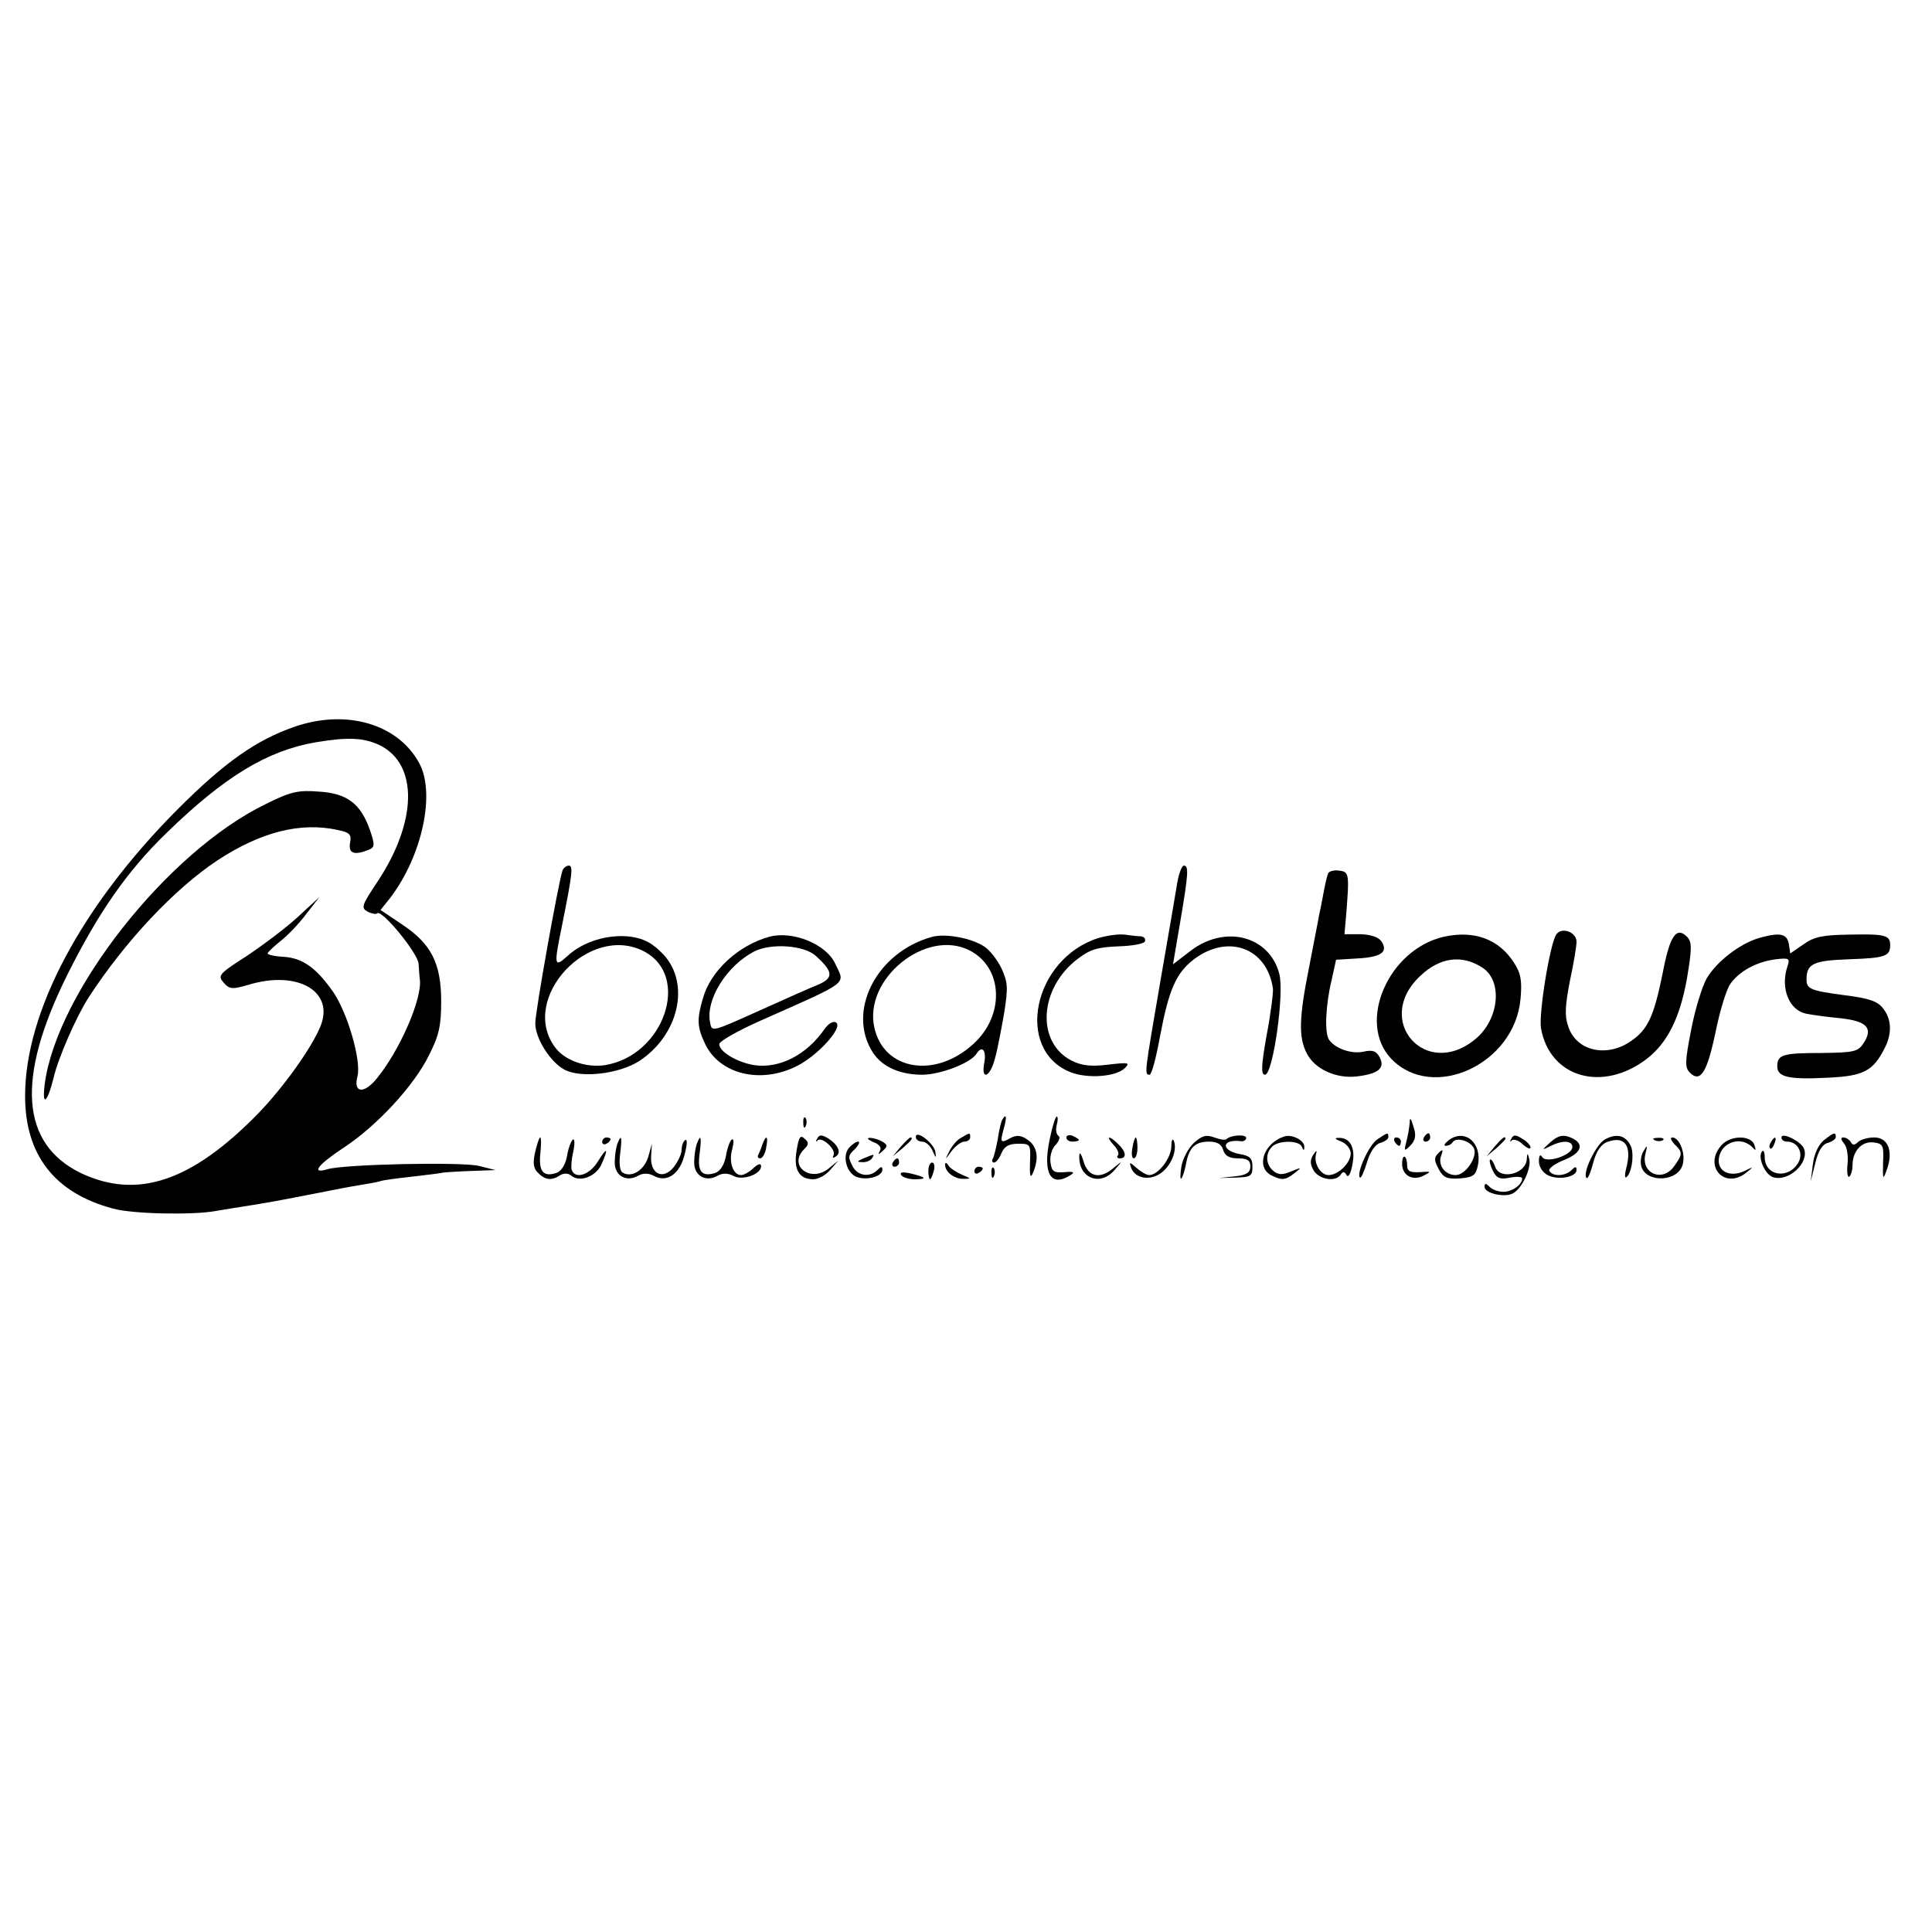 <?xml version="1.0" standalone="no"?>
<!DOCTYPE svg PUBLIC "-//W3C//DTD SVG 20010904//EN"
 "http://www.w3.org/TR/2001/REC-SVG-20010904/DTD/svg10.dtd">
<svg version="1.0" xmlns="http://www.w3.org/2000/svg"
 width="462pt" height="462pt" viewBox="0 0 462 462"
 preserveAspectRatio="xMidYMid meet">
<g transform="translate(0,462) scale(0.1,-0.1)"
fill="#000000" stroke="none">
<path d="M704 2882 c-92 -32 -167 -85 -279 -197 -230 -231 -365 -484 -365
-686 0 -141 71 -232 210 -269 45 -13 190 -16 245 -6 17 3 61 10 99 16 37 6
100 18 140 26 39 8 87 17 106 20 19 3 41 7 48 9 7 3 40 7 75 11 34 4 69 8 77
10 8 1 40 3 70 4 l55 2 -40 10 c-42 10 -323 4 -362 -8 -40 -12 -24 10 38 51
81 53 170 150 205 222 24 47 29 71 29 128 0 92 -24 138 -93 184 l-52 35 24 30
c76 101 108 250 68 322 -51 93 -174 129 -298 86z m204 -44 c93 -46 90 -184 -7
-329 -36 -54 -38 -60 -22 -69 10 -5 21 -7 23 -4 11 10 98 -96 99 -121 1 -14 2
-31 3 -37 6 -46 -48 -170 -103 -237 -31 -38 -57 -35 -46 6 9 37 -24 152 -59
202 -41 58 -73 80 -118 83 -21 1 -38 5 -38 8 0 3 14 16 30 29 17 13 45 42 62
65 l32 41 -51 -47 c-28 -26 -84 -68 -123 -94 -67 -43 -70 -47 -55 -64 14 -16
21 -16 59 -5 118 36 207 -16 172 -100 -22 -53 -90 -147 -148 -207 -160 -164
-290 -207 -425 -143 -143 70 -155 225 -34 470 75 151 144 251 240 344 138 134
240 196 356 216 78 13 115 11 153 -7z"/>
<path d="M635 2697 c-235 -114 -499 -450 -528 -669 -7 -56 6 -46 21 14 11 48
54 146 84 193 88 135 205 259 307 327 105 69 200 93 290 73 28 -6 32 -11 28
-31 -4 -25 10 -30 45 -16 14 6 15 11 3 46 -22 64 -55 89 -122 93 -50 4 -68 0
-128 -30z"/>
<path d="M1345 2538 c-10 -30 -65 -337 -65 -365 0 -36 36 -93 70 -111 40 -21
131 -10 179 21 94 62 122 184 58 254 -26 27 -45 38 -78 43 -54 7 -114 -11
-152 -46 -32 -29 -33 -24 -13 73 25 125 27 143 16 143 -6 0 -13 -6 -15 -12z
m195 -193 c113 -59 48 -249 -93 -272 -45 -7 -97 11 -120 43 -86 117 82 297
213 229z"/>
<path d="M2815 2508 c-4 -24 -22 -131 -41 -239 -37 -216 -38 -219 -25 -219 5
0 16 42 25 92 21 111 38 151 81 184 82 62 175 27 189 -70 1 -9 -5 -59 -15
-111 -13 -73 -14 -95 -4 -95 19 0 47 196 34 242 -24 90 -129 117 -211 55 l-43
-33 17 100 c20 117 21 136 9 136 -5 0 -12 -19 -16 -42z"/>
<path d="M3177 2533 c-3 -4 -8 -26 -12 -48 -4 -22 -9 -47 -11 -55 -1 -8 -12
-62 -23 -120 -25 -124 -26 -171 -6 -209 19 -38 71 -61 120 -55 51 6 68 20 54
46 -8 15 -17 18 -39 13 -29 -6 -68 8 -82 29 -11 16 -8 83 6 141 l11 50 50 3
c57 3 75 15 59 40 -7 11 -25 17 -50 18 l-39 0 4 45 c8 100 7 104 -16 107 -11
2 -23 -1 -26 -5z"/>
<path d="M3722 2386 c-15 -19 -43 -190 -37 -225 21 -118 147 -154 253 -73 49
38 79 97 96 192 12 71 12 87 1 99 -26 27 -42 4 -59 -86 -21 -103 -35 -134 -75
-162 -58 -41 -132 -25 -151 35 -9 25 -7 50 4 108 9 41 16 84 16 94 0 23 -35
36 -48 18z"/>
<path d="M1840 2380 c-74 -20 -141 -82 -159 -147 -15 -51 -14 -69 5 -109 34
-72 131 -97 218 -54 50 24 114 94 95 105 -6 4 -17 -2 -26 -14 -44 -64 -109
-97 -170 -88 -41 7 -83 32 -83 50 0 7 44 32 98 56 216 96 203 86 180 135 -21
48 -102 81 -158 66z m111 -46 c41 -37 43 -52 7 -68 -18 -7 -83 -36 -145 -64
-111 -50 -111 -50 -115 -27 -11 55 40 136 106 170 40 20 119 15 147 -11z"/>
<path d="M2230 2380 c-134 -36 -207 -179 -142 -278 22 -33 64 -52 117 -52 44
0 116 28 130 50 13 21 24 9 19 -20 -9 -44 13 -38 25 8 6 20 15 69 22 108 10
63 9 75 -6 108 -10 21 -29 45 -42 53 -31 20 -91 31 -123 23z m89 -33 c80 -41
84 -155 9 -223 -91 -84 -214 -64 -237 38 -27 117 124 239 228 185z"/>
<path d="M2627 2377 c-156 -49 -202 -267 -67 -321 41 -16 109 -11 130 10 13
13 9 14 -41 8 -42 -5 -63 -2 -87 10 -85 44 -77 173 15 243 30 23 48 28 97 30
33 1 62 6 64 12 2 6 -2 11 -10 12 -7 0 -24 2 -38 4 -14 2 -42 -2 -63 -8z"/>
<path d="M3453 2380 c-133 -30 -209 -205 -126 -292 99 -103 295 -13 309 143 4
43 1 61 -15 86 -36 57 -95 79 -168 63z m92 -74 c49 -32 40 -123 -16 -170 -119
-100 -246 44 -133 150 47 45 100 52 149 20z"/>
<path d="M4210 2378 c-48 -13 -105 -57 -129 -98 -11 -20 -28 -75 -37 -123 -15
-76 -15 -90 -3 -102 25 -25 41 0 61 95 10 50 26 103 35 116 20 30 62 54 109
60 33 4 35 2 28 -18 -17 -52 5 -104 45 -112 14 -3 51 -8 83 -11 63 -7 78 -24
54 -60 -13 -20 -23 -22 -100 -23 -93 0 -106 -4 -106 -32 0 -26 28 -32 123 -27
83 4 106 16 133 69 19 36 18 71 -4 98 -13 16 -34 23 -90 30 -83 11 -92 15 -92
38 0 37 16 45 99 48 89 3 101 7 101 34 0 24 -12 27 -101 25 -60 -1 -81 -5
-106 -23 l-32 -22 -3 21 c-4 26 -20 30 -68 17z"/>
<path d="M1921 1934 c0 -11 3 -14 6 -6 3 7 2 16 -1 19 -3 4 -6 -2 -5 -13z"/>
<path d="M2397 1943 c-3 -5 -8 -25 -11 -47 -4 -21 -9 -42 -12 -47 -3 -5 -1 -9
3 -9 5 0 13 10 18 23 7 16 18 22 40 22 29 0 30 -1 28 -45 -1 -32 1 -39 7 -25
15 35 11 63 -12 79 -15 11 -26 12 -39 6 -27 -15 -28 -13 -19 20 8 28 7 39 -3
23z"/>
<path d="M2510 1895 c-17 -82 3 -115 50 -85 11 7 7 9 -15 7 -26 -2 -30 2 -33
24 -2 15 4 34 13 42 8 9 11 18 6 21 -5 3 -7 15 -4 26 3 11 3 20 0 20 -3 0 -11
-25 -17 -55z"/>
<path d="M3371 1935 c-1 -11 -4 -31 -8 -45 -6 -23 -5 -24 10 -9 12 13 14 24 7
45 -6 21 -9 23 -9 9z"/>
<path d="M1905 1869 c-8 -46 6 -69 40 -69 12 0 30 10 41 23 l19 22 -22 -18
c-43 -37 -100 5 -60 45 11 11 12 16 1 25 -10 10 -14 4 -19 -28z"/>
<path d="M1954 1897 c-4 -6 -3 -9 1 -4 11 10 46 -23 38 -36 -3 -6 -1 -7 5 -3
15 9 7 28 -18 44 -15 9 -21 9 -26 -1z"/>
<path d="M2190 1901 c0 -6 7 -11 15 -11 9 0 20 -10 25 -22 8 -18 9 -18 7 -4
-2 21 -47 56 -47 37z"/>
<path d="M2298 1899 c-10 -5 -22 -20 -28 -32 -11 -22 -11 -22 6 1 9 12 23 22
30 22 8 0 14 5 14 10 0 12 0 12 -22 -1z"/>
<path d="M2550 1900 c0 -6 7 -10 15 -10 8 0 15 2 15 4 0 2 -7 6 -15 10 -8 3
-15 1 -15 -4z"/>
<path d="M2855 1887 c-13 -12 -27 -38 -30 -57 -3 -19 -3 -32 0 -28 3 3 8 18
11 34 7 40 22 54 55 54 19 0 30 -6 34 -20 4 -14 15 -20 36 -20 22 0 29 -5 29
-19 0 -15 -9 -21 -37 -24 l-38 -4 40 1 c36 1 40 4 40 26 0 20 -6 26 -29 30
-47 8 -46 37 2 31 6 -1 12 3 12 8 0 9 -37 7 -47 -3 -3 -3 -16 -1 -29 4 -19 7
-29 5 -49 -13z"/>
<path d="M3070 1902 c-48 -16 -67 -72 -31 -92 26 -13 34 -13 57 5 18 14 17 14
-8 4 -21 -9 -31 -9 -43 1 -18 15 -20 41 -3 58 16 16 65 15 71 0 4 -10 6 -10 6
-1 1 16 -30 32 -49 25z"/>
<path d="M3293 1895 c-20 -14 -50 -81 -41 -91 3 -2 10 14 17 37 8 26 20 43 32
46 10 3 19 9 19 14 0 12 -2 11 -27 -6z"/>
<path d="M3405 1900 c-3 -5 -1 -10 4 -10 6 0 11 5 11 10 0 6 -2 10 -4 10 -3 0
-8 -4 -11 -10z"/>
<path d="M3465 1894 c-10 -8 -14 -14 -8 -14 7 0 14 4 17 9 9 13 44 2 51 -16 8
-21 -21 -63 -44 -63 -25 0 -43 23 -35 46 6 15 4 17 -6 7 -11 -11 -11 -17 0
-38 11 -21 20 -25 51 -23 32 3 38 7 43 31 11 53 -30 89 -69 61z"/>
<path d="M3614 1897 c-4 -6 -3 -9 1 -4 5 4 17 0 27 -10 10 -9 18 -12 18 -7 0
5 -9 15 -20 21 -15 10 -21 10 -26 0z"/>
<path d="M3708 1889 c-22 -20 -22 -20 -1 -10 29 15 53 14 53 -2 0 -19 -62 -40
-72 -24 -5 8 -8 4 -8 -10 0 -13 9 -27 21 -33 24 -13 69 -5 69 12 0 9 -3 9 -12
0 -15 -15 -45 -16 -53 -2 -3 5 12 17 35 26 45 18 50 41 13 55 -16 6 -28 3 -45
-12z"/>
<path d="M3839 1896 c-22 -11 -56 -82 -45 -93 3 -3 10 14 16 37 7 27 19 44 33
49 42 16 60 -8 46 -62 -4 -15 -4 -25 0 -22 13 8 20 58 10 76 -12 24 -33 29
-60 15z"/>
<path d="M4260 1900 c0 -6 6 -10 14 -10 24 0 39 -26 27 -49 -23 -42 -81 -34
-81 12 0 11 -3 18 -6 14 -12 -12 6 -56 26 -62 36 -12 87 34 74 68 -6 17 -54
41 -54 27z"/>
<path d="M4361 1893 c-13 -11 -23 -33 -26 -58 l-5 -40 11 44 c7 29 17 45 30
48 10 3 19 9 19 14 0 13 -5 11 -29 -8z"/>
<path d="M1286 1888 c-13 -42 -13 -60 1 -73 17 -17 32 -19 53 -5 9 5 19 5 27
-2 20 -16 58 -1 71 27 18 40 14 44 -8 8 -20 -33 -55 -44 -63 -20 -2 6 0 27 4
44 4 18 3 31 -1 28 -4 -3 -11 -20 -14 -39 -4 -22 -14 -37 -26 -41 -31 -10 -42
4 -38 46 4 39 1 50 -6 27z"/>
<path d="M1440 1889 c0 -5 5 -7 10 -4 6 3 10 8 10 11 0 2 -4 4 -10 4 -5 0 -10
-5 -10 -11z"/>
<path d="M1476 1884 c-3 -9 -6 -28 -6 -44 0 -32 28 -48 57 -31 11 6 24 6 37
-1 31 -17 62 5 73 51 6 22 7 38 2 35 -5 -3 -9 -13 -9 -23 0 -11 -9 -29 -19
-42 -26 -32 -57 -16 -54 27 l2 29 -9 -32 c-10 -32 -40 -50 -61 -37 -7 4 -9 22
-6 45 5 41 3 49 -7 23z"/>
<path d="M1666 1884 c-3 -9 -6 -28 -6 -44 0 -32 28 -48 57 -31 11 6 24 6 37
-1 21 -12 66 4 66 23 0 8 -7 6 -18 -4 -10 -10 -24 -17 -30 -17 -19 0 -30 32
-21 62 4 16 4 26 -1 23 -4 -2 -11 -20 -14 -39 -4 -22 -14 -37 -26 -41 -32 -10
-43 4 -37 46 5 41 3 49 -7 23z"/>
<path d="M1823 1883 c-3 -10 -8 -21 -10 -25 -2 -5 0 -8 5 -8 5 0 12 11 14 25
6 29 0 33 -9 8z"/>
<path d="M2088 1889 c15 -5 21 -14 16 -21 -5 -10 -4 -10 7 0 12 11 12 14 -1
22 -8 5 -22 9 -30 9 -8 0 -5 -4 8 -10z"/>
<path d="M2154 1878 l-19 -23 23 19 c21 18 27 26 19 26 -2 0 -12 -10 -23 -22z"/>
<path d="M2663 1882 c10 -10 14 -22 10 -25 -3 -4 -1 -7 5 -7 17 0 15 16 -4 34
-22 22 -31 20 -11 -2z"/>
<path d="M2708 1875 c-3 -14 -1 -25 3 -25 5 0 9 11 9 25 0 14 -2 25 -4 25 -2
0 -6 -11 -8 -25z"/>
<path d="M2801 1878 c-1 -29 -32 -68 -53 -68 -6 0 -20 8 -30 17 -17 15 -18 15
-13 0 10 -25 43 -31 70 -13 25 17 41 55 32 78 -3 7 -6 1 -6 -14z"/>
<path d="M3208 1890 c12 -5 22 -18 22 -28 0 -23 -30 -52 -53 -52 -19 0 -36 28
-30 50 3 10 1 10 -7 -2 -8 -13 -7 -23 2 -38 14 -21 52 -27 64 -9 5 8 9 8 14
-1 4 -7 10 3 14 25 8 40 -5 65 -33 64 -11 0 -9 -3 7 -9z"/>
<path d="M3335 1890 c3 -5 8 -10 11 -10 2 0 4 5 4 10 0 6 -5 10 -11 10 -5 0
-7 -4 -4 -10z"/>
<path d="M3574 1878 l-19 -23 23 19 c12 11 22 21 22 23 0 8 -8 2 -26 -19z"/>
<path d="M3958 1893 c7 -3 16 -2 19 1 4 3 -2 6 -13 5 -11 0 -14 -3 -6 -6z"/>
<path d="M4004 1884 c20 -19 20 -24 0 -52 -28 -41 -82 -18 -69 30 5 20 4 21
-5 5 -6 -9 -8 -26 -5 -37 13 -40 89 -36 99 6 7 26 -8 64 -25 64 -6 0 -3 -7 5
-16z"/>
<path d="M4117 1882 c-45 -50 7 -108 59 -66 18 14 18 15 -4 4 -31 -15 -62 -4
-62 24 0 41 49 62 79 34 10 -11 11 -10 6 5 -9 23 -57 22 -78 -1z"/>
<path d="M4235 1889 c-4 -6 -5 -12 -2 -15 2 -3 7 2 10 11 7 17 1 20 -8 4z"/>
<path d="M4410 1885 c7 -8 10 -30 8 -49 -2 -19 0 -32 4 -30 4 3 8 15 8 28 0
34 23 58 51 54 22 -3 24 -7 22 -48 -1 -41 0 -43 9 -17 16 44 3 77 -30 77 -15
0 -33 -5 -39 -11 -8 -8 -13 -8 -17 0 -4 6 -12 11 -18 11 -7 0 -6 -5 2 -15z"/>
<path d="M2030 1875 c-17 -20 -5 -62 20 -70 25 -8 60 2 60 18 0 8 -3 8 -12 -1
-18 -18 -46 -14 -58 7 -13 25 -13 27 6 45 8 9 11 16 6 16 -5 0 -15 -7 -22 -15z"/>
<path d="M2581 1857 c-3 -54 50 -76 85 -34 19 22 19 22 -2 5 -33 -29 -62 -23
-73 15 -5 17 -10 24 -10 14z"/>
<path d="M2065 1850 c-16 -7 -17 -9 -3 -9 9 -1 20 4 23 9 7 11 7 11 -20 0z"/>
<path d="M3353 1840 c-2 -29 23 -45 50 -32 21 11 20 11 -8 9 -22 -1 -30 2 -30
15 0 24 -11 31 -12 8z"/>
<path d="M3651 1848 c-2 -36 -66 -51 -76 -17 -4 11 -9 18 -12 16 -2 -3 1 -15
7 -27 9 -18 18 -21 41 -16 16 3 29 2 29 -2 0 -15 -24 -32 -45 -32 -12 0 -26 5
-33 12 -9 9 -12 9 -12 0 0 -16 50 -27 69 -15 22 13 43 60 38 81 -4 16 -5 16
-6 0z"/>
<path d="M2135 1840 c-3 -5 -1 -10 4 -10 6 0 11 5 11 10 0 6 -2 10 -4 10 -3 0
-8 -4 -11 -10z"/>
<path d="M2220 1820 c0 -11 2 -20 4 -20 2 0 6 9 9 20 3 11 1 20 -4 20 -5 0 -9
-9 -9 -20z"/>
<path d="M2260 1835 c0 -18 23 -35 45 -34 18 0 17 1 -5 10 -13 6 -28 15 -32
22 -4 7 -8 8 -8 2z"/>
<path d="M2330 1819 c0 -5 5 -7 10 -4 6 3 10 8 10 11 0 2 -4 4 -10 4 -5 0 -10
-5 -10 -11z"/>
<path d="M2371 1814 c0 -11 3 -14 6 -6 3 7 2 16 -1 19 -3 4 -6 -2 -5 -13z"/>
<path d="M2155 1810 c3 -5 18 -10 32 -10 32 0 28 5 -10 14 -19 4 -26 3 -22 -4z"/>
</g>
</svg>
